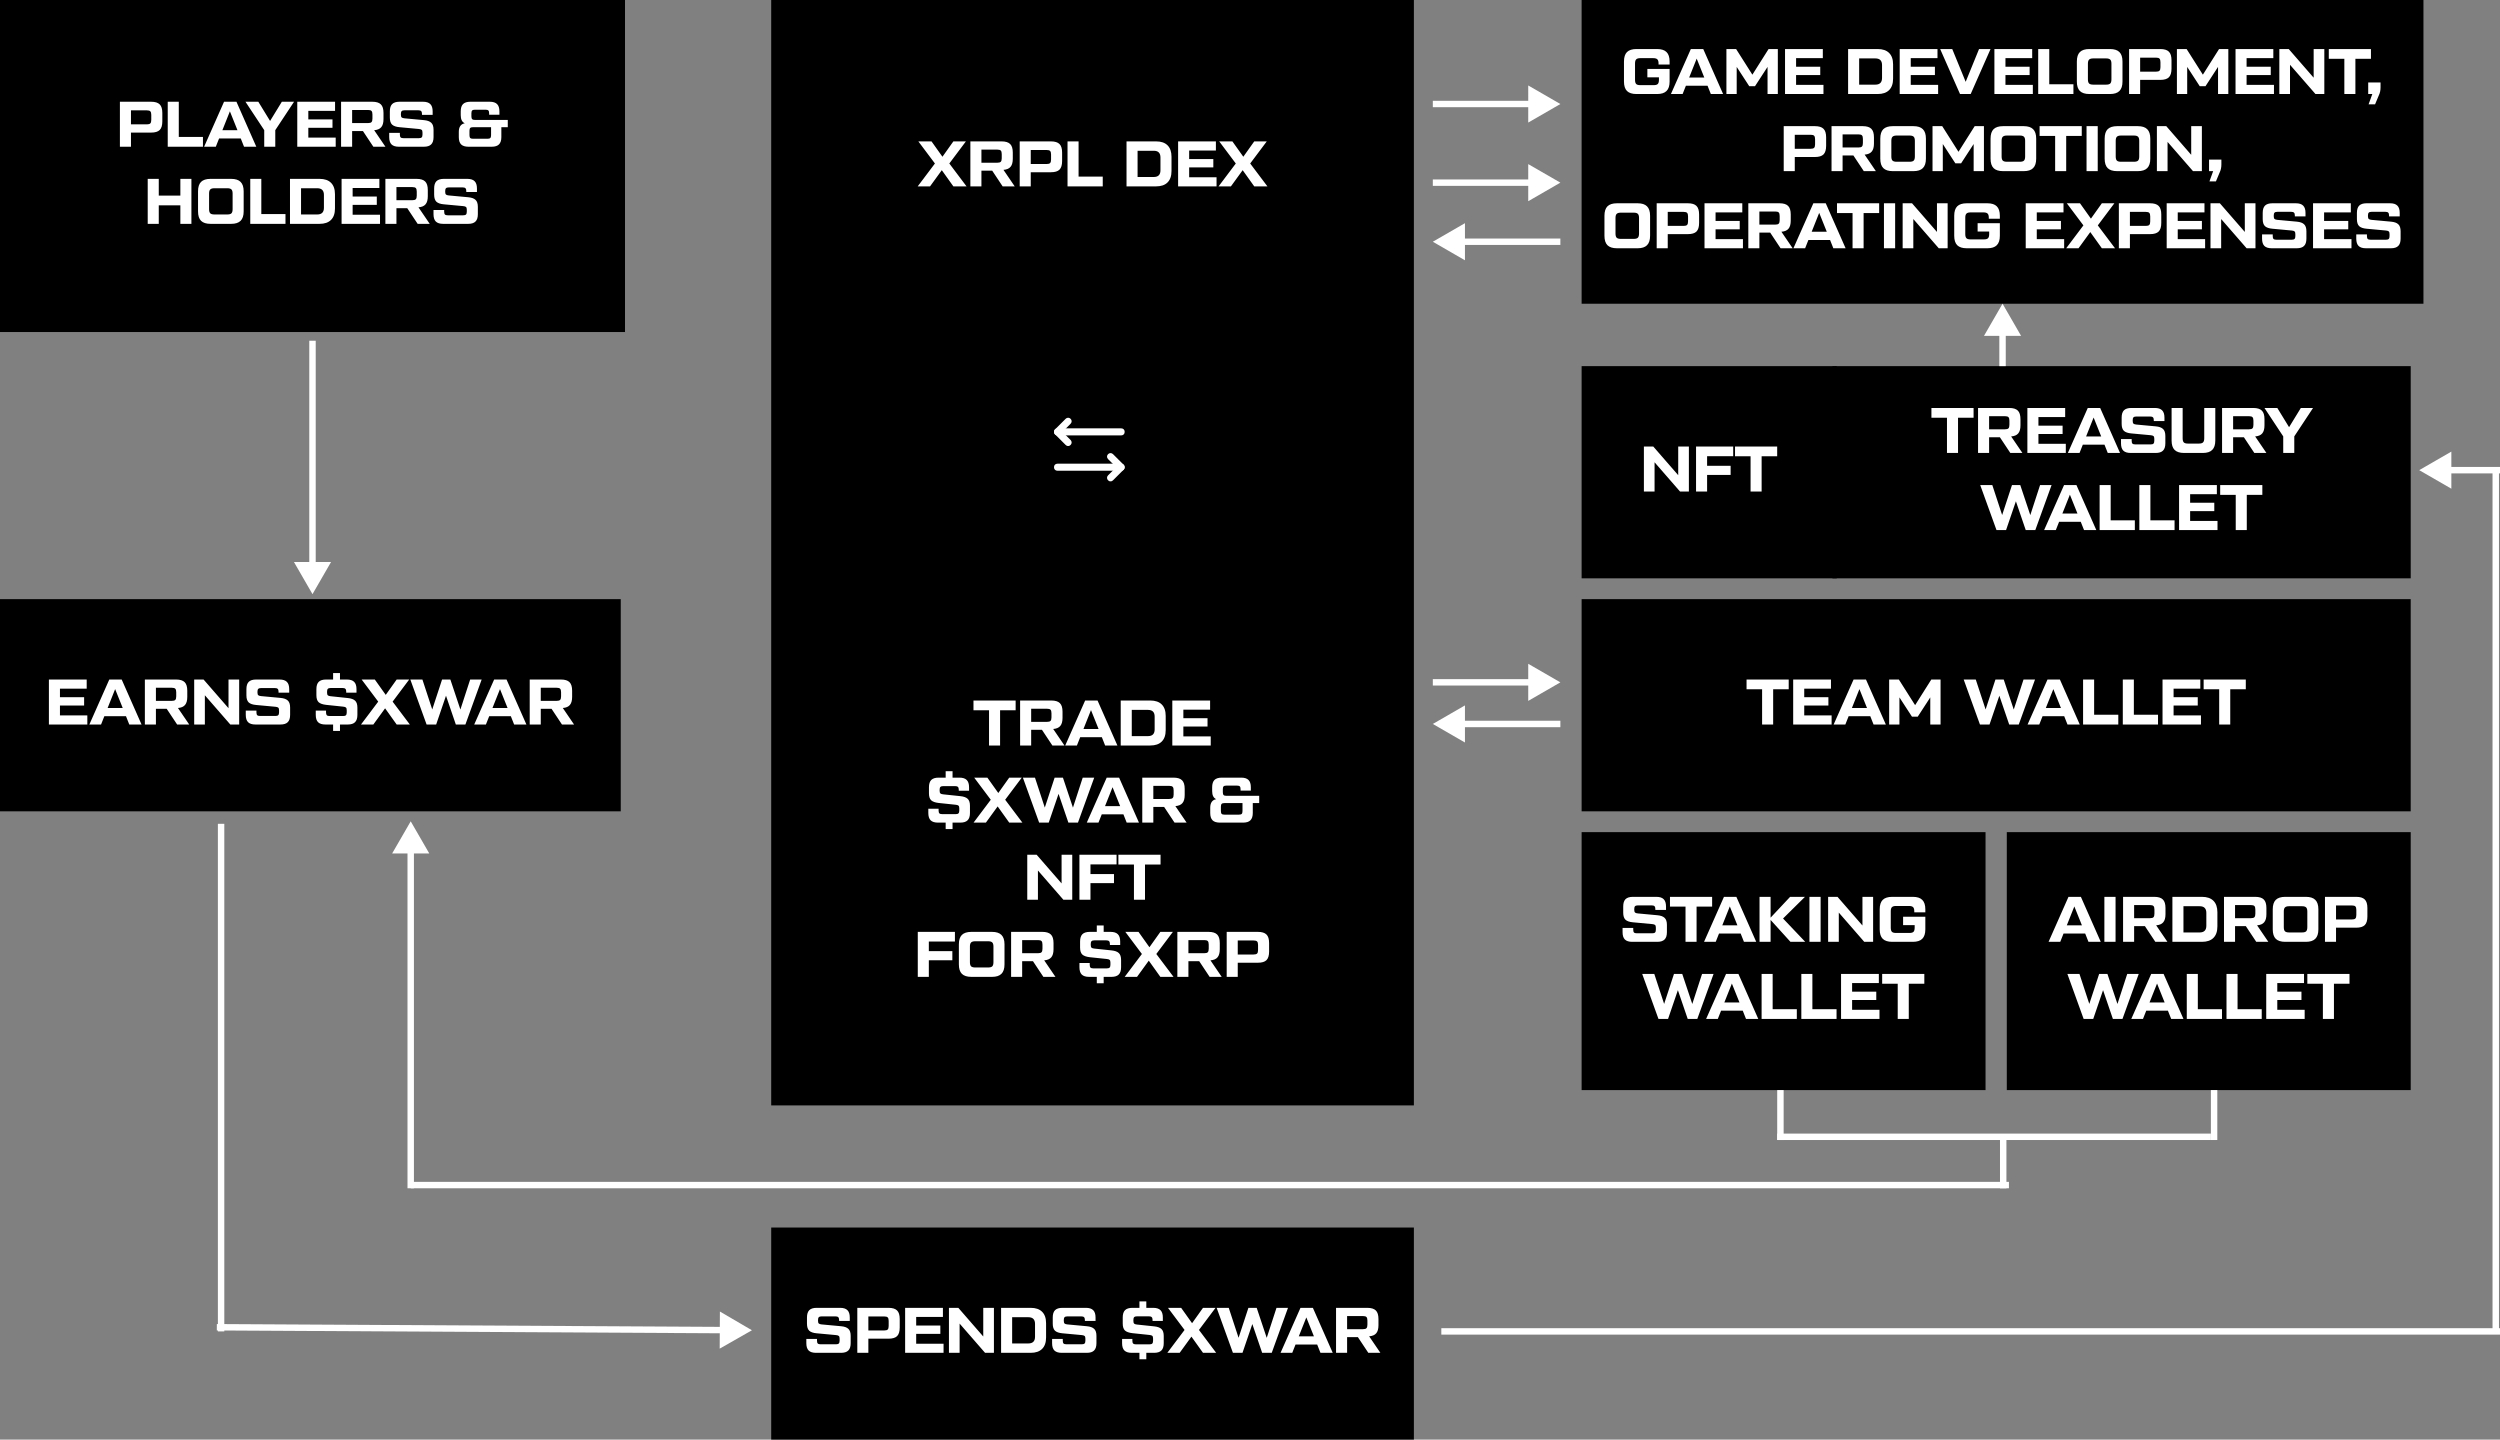 <svg width="389" height="224" viewBox="0 0 389 224" fill="none" xmlns="http://www.w3.org/2000/svg">
<rect x="0" y="0" width="389" height="224" fill="#808080" stroke="none"/>
<rect x="0.5" y="93.725" width="95.588" height="32.017" fill="#777777" fill-opacity="0.1" style="fill:#777777;fill:color(display-p3 0.467 0.467 0.467);fill-opacity:0.1;"/>
<rect x="0.5" y="93.725" width="95.588" height="32.017" stroke="#E0AF7F" style="stroke:#E0AF7F;stroke:color(display-p3 0.878 0.688 0.498);stroke-opacity:1;"/>
<path d="M9.329 111.314H13.589V112.734H7.609V105.734H13.489V107.154H9.329V108.484H13.089V109.784H9.329V111.314ZM20.115 112.734L19.605 111.444H16.235L15.725 112.734H13.905L17.005 105.734H18.935L22.025 112.734H20.115ZM16.745 110.164H19.095L17.915 107.224L16.745 110.164ZM29.441 112.734H27.561L25.941 110.294H24.261V112.734H22.541V105.734H27.401C28.014 105.734 28.457 105.871 28.731 106.144C29.004 106.411 29.141 106.854 29.141 107.474V108.434C29.141 109.001 29.024 109.421 28.791 109.694C28.564 109.967 28.197 110.124 27.691 110.164L29.441 112.734ZM24.261 107.014V109.054H26.731C26.997 109.054 27.177 109.004 27.271 108.904C27.371 108.804 27.421 108.621 27.421 108.354V107.714C27.421 107.447 27.371 107.264 27.271 107.164C27.177 107.064 26.997 107.014 26.731 107.014H24.261ZM35.556 105.734H37.216V112.734H35.836L31.876 108.184V112.734H30.216V105.734H31.676L35.556 110.194V105.734ZM38.242 111.234V110.574H39.902V110.844C39.902 111.051 39.942 111.197 40.022 111.284C40.108 111.364 40.255 111.404 40.462 111.404H42.862C43.068 111.404 43.212 111.364 43.292 111.284C43.378 111.197 43.422 111.051 43.422 110.844V110.534C43.422 110.327 43.382 110.187 43.302 110.114C43.222 110.041 43.075 109.994 42.862 109.974L39.842 109.694C39.315 109.647 38.932 109.514 38.692 109.294C38.458 109.067 38.342 108.701 38.342 108.194V107.234C38.342 106.714 38.462 106.334 38.702 106.094C38.948 105.854 39.328 105.734 39.842 105.734H43.502C44.015 105.734 44.392 105.854 44.632 106.094C44.878 106.334 45.002 106.714 45.002 107.234V107.774H43.342V107.624C43.342 107.417 43.298 107.274 43.212 107.194C43.132 107.107 42.988 107.064 42.782 107.064H40.622C40.415 107.064 40.268 107.107 40.182 107.194C40.102 107.274 40.062 107.417 40.062 107.624V107.754C40.062 107.961 40.102 108.101 40.182 108.174C40.262 108.247 40.408 108.294 40.622 108.314L43.642 108.594C44.168 108.641 44.548 108.777 44.782 109.004C45.022 109.224 45.142 109.587 45.142 110.094V111.234C45.142 111.754 45.018 112.134 44.772 112.374C44.532 112.614 44.155 112.734 43.642 112.734H39.742C39.228 112.734 38.848 112.614 38.602 112.374C38.362 112.134 38.242 111.754 38.242 111.234ZM54.111 108.614C54.638 108.667 55.018 108.804 55.252 109.024C55.492 109.244 55.611 109.607 55.611 110.114V111.234C55.611 111.754 55.488 112.134 55.242 112.374C55.002 112.614 54.625 112.734 54.111 112.734H52.901V113.734H51.831V112.734H50.632C50.118 112.734 49.738 112.614 49.492 112.374C49.252 112.134 49.132 111.754 49.132 111.234V110.574H50.731V110.854C50.731 111.061 50.772 111.207 50.852 111.294C50.938 111.374 51.085 111.414 51.291 111.414H53.392C53.598 111.414 53.742 111.374 53.822 111.294C53.908 111.207 53.952 111.061 53.952 110.854V110.514C53.952 110.307 53.911 110.167 53.831 110.094C53.752 110.021 53.605 109.974 53.392 109.954L50.731 109.674C50.205 109.614 49.822 109.477 49.581 109.264C49.348 109.044 49.231 108.681 49.231 108.174V107.234C49.231 106.714 49.352 106.334 49.592 106.094C49.838 105.854 50.218 105.734 50.731 105.734H51.831V104.734H52.901V105.734H53.971C54.485 105.734 54.861 105.854 55.102 106.094C55.348 106.334 55.471 106.714 55.471 107.234V107.774H53.871V107.614C53.871 107.407 53.828 107.264 53.742 107.184C53.661 107.097 53.518 107.054 53.312 107.054H51.452C51.245 107.054 51.098 107.097 51.011 107.184C50.931 107.264 50.892 107.407 50.892 107.614V107.774C50.892 107.981 50.931 108.121 51.011 108.194C51.092 108.267 51.238 108.314 51.452 108.334L54.111 108.614ZM56.171 112.734L58.851 109.174L56.271 105.734H58.321L60.021 108.124L61.721 105.734H63.671L61.091 109.174L63.771 112.734H61.721L59.921 110.214L58.091 112.734H56.171ZM73.157 105.734H74.947L72.417 112.734H70.927L69.397 108.254L67.867 112.734H66.377L63.847 105.734H65.727L67.257 110.394L68.787 105.734H70.077L71.637 110.404L73.157 105.734ZM79.998 112.734L79.488 111.444H76.118L75.608 112.734H73.788L76.888 105.734H78.818L81.908 112.734H79.998ZM76.628 110.164H78.978L77.798 107.224L76.628 110.164ZM89.323 112.734H87.443L85.823 110.294H84.143V112.734H82.423V105.734H87.283C87.897 105.734 88.34 105.871 88.613 106.144C88.887 106.411 89.023 106.854 89.023 107.474V108.434C89.023 109.001 88.907 109.421 88.673 109.694C88.447 109.967 88.08 110.124 87.573 110.164L89.323 112.734ZM84.143 107.014V109.054H86.613C86.88 109.054 87.06 109.004 87.153 108.904C87.253 108.804 87.303 108.621 87.303 108.354V107.714C87.303 107.447 87.253 107.264 87.153 107.164C87.06 107.064 86.88 107.014 86.613 107.014H84.143Z" fill="white" style="fill:white;fill-opacity:1;"/>
<rect x="120.5" y="191.5" width="99" height="32" fill="#777777" fill-opacity="0.1" style="fill:#777777;fill:color(display-p3 0.467 0.467 0.467);fill-opacity:0.1;"/>
<rect x="120.5" y="191.5" width="99" height="32" stroke="#E0AF7F" style="stroke:#E0AF7F;stroke:color(display-p3 0.878 0.688 0.498);stroke-opacity:1;"/>
<path d="M125.465 209V208.34H127.125V208.61C127.125 208.817 127.165 208.963 127.245 209.05C127.332 209.13 127.478 209.17 127.685 209.17H130.085C130.292 209.17 130.435 209.13 130.515 209.05C130.602 208.963 130.645 208.817 130.645 208.61V208.3C130.645 208.093 130.605 207.953 130.525 207.88C130.445 207.807 130.298 207.76 130.085 207.74L127.065 207.46C126.538 207.413 126.155 207.28 125.915 207.06C125.682 206.833 125.565 206.467 125.565 205.96V205C125.565 204.48 125.685 204.1 125.925 203.86C126.172 203.62 126.552 203.5 127.065 203.5H130.725C131.238 203.5 131.615 203.62 131.855 203.86C132.102 204.1 132.225 204.48 132.225 205V205.54H130.565V205.39C130.565 205.183 130.522 205.04 130.435 204.96C130.355 204.873 130.212 204.83 130.005 204.83H127.845C127.638 204.83 127.492 204.873 127.405 204.96C127.325 205.04 127.285 205.183 127.285 205.39V205.52C127.285 205.727 127.325 205.867 127.405 205.94C127.485 206.013 127.632 206.06 127.845 206.08L130.865 206.36C131.392 206.407 131.772 206.543 132.005 206.77C132.245 206.99 132.365 207.353 132.365 207.86V209C132.365 209.52 132.242 209.9 131.995 210.14C131.755 210.38 131.378 210.5 130.865 210.5H126.965C126.452 210.5 126.072 210.38 125.825 210.14C125.585 209.9 125.465 209.52 125.465 209ZM133.397 210.5V203.5H138.257C138.87 203.5 139.314 203.637 139.587 203.91C139.86 204.177 139.997 204.62 139.997 205.24V206.56C139.997 207.18 139.86 207.627 139.587 207.9C139.314 208.167 138.87 208.3 138.257 208.3H135.117V210.5H133.397ZM135.117 207.02H137.587C137.854 207.02 138.034 206.97 138.127 206.87C138.227 206.77 138.277 206.587 138.277 206.32V205.54C138.277 205.273 138.227 205.09 138.127 204.99C138.034 204.89 137.854 204.84 137.587 204.84H135.117V207.02ZM142.558 209.08H146.818V210.5H140.838V203.5H146.718V204.92H142.558V206.25H146.318V207.55H142.558V209.08ZM152.995 203.5H154.655V210.5H153.275L149.315 205.95V210.5H147.655V203.5H149.115L152.995 207.96V203.5ZM155.77 210.5V203.5H160.37C161.15 203.5 161.743 203.703 162.15 204.11C162.563 204.517 162.77 205.113 162.77 205.9V208.1C162.77 208.887 162.563 209.483 162.15 209.89C161.743 210.297 161.15 210.5 160.37 210.5H155.77ZM157.49 209.04H160.01C160.703 209.04 161.05 208.693 161.05 208V206C161.05 205.307 160.703 204.96 160.01 204.96H157.49V209.04ZM163.707 209V208.34H165.367V208.61C165.367 208.817 165.407 208.963 165.487 209.05C165.574 209.13 165.721 209.17 165.927 209.17H168.327C168.534 209.17 168.677 209.13 168.757 209.05C168.844 208.963 168.887 208.817 168.887 208.61V208.3C168.887 208.093 168.847 207.953 168.767 207.88C168.687 207.807 168.541 207.76 168.327 207.74L165.307 207.46C164.781 207.413 164.397 207.28 164.157 207.06C163.924 206.833 163.807 206.467 163.807 205.96V205C163.807 204.48 163.927 204.1 164.167 203.86C164.414 203.62 164.794 203.5 165.307 203.5H168.967C169.481 203.5 169.857 203.62 170.097 203.86C170.344 204.1 170.467 204.48 170.467 205V205.54H168.807V205.39C168.807 205.183 168.764 205.04 168.677 204.96C168.597 204.873 168.454 204.83 168.247 204.83H166.087C165.881 204.83 165.734 204.873 165.647 204.96C165.567 205.04 165.527 205.183 165.527 205.39V205.52C165.527 205.727 165.567 205.867 165.647 205.94C165.727 206.013 165.874 206.06 166.087 206.08L169.107 206.36C169.634 206.407 170.014 206.543 170.247 206.77C170.487 206.99 170.607 207.353 170.607 207.86V209C170.607 209.52 170.484 209.9 170.237 210.14C169.997 210.38 169.621 210.5 169.107 210.5H165.207C164.694 210.5 164.314 210.38 164.067 210.14C163.827 209.9 163.707 209.52 163.707 209ZM179.577 206.38C180.104 206.433 180.484 206.57 180.717 206.79C180.957 207.01 181.077 207.373 181.077 207.88V209C181.077 209.52 180.954 209.9 180.707 210.14C180.467 210.38 180.09 210.5 179.577 210.5H178.367V211.5H177.297V210.5H176.097C175.584 210.5 175.204 210.38 174.957 210.14C174.717 209.9 174.597 209.52 174.597 209V208.34H176.197V208.62C176.197 208.827 176.237 208.973 176.317 209.06C176.404 209.14 176.55 209.18 176.757 209.18H178.857C179.064 209.18 179.207 209.14 179.287 209.06C179.374 208.973 179.417 208.827 179.417 208.62V208.28C179.417 208.073 179.377 207.933 179.297 207.86C179.217 207.787 179.07 207.74 178.857 207.72L176.197 207.44C175.67 207.38 175.287 207.243 175.047 207.03C174.814 206.81 174.697 206.447 174.697 205.94V205C174.697 204.48 174.817 204.1 175.057 203.86C175.304 203.62 175.684 203.5 176.197 203.5H177.297V202.5H178.367V203.5H179.437C179.95 203.5 180.327 203.62 180.567 203.86C180.814 204.1 180.937 204.48 180.937 205V205.54H179.337V205.38C179.337 205.173 179.294 205.03 179.207 204.95C179.127 204.863 178.984 204.82 178.777 204.82H176.917C176.71 204.82 176.564 204.863 176.477 204.95C176.397 205.03 176.357 205.173 176.357 205.38V205.54C176.357 205.747 176.397 205.887 176.477 205.96C176.557 206.033 176.704 206.08 176.917 206.1L179.577 206.38ZM181.637 210.5L184.317 206.94L181.737 203.5H183.787L185.487 205.89L187.187 203.5H189.137L186.557 206.94L189.237 210.5H187.187L185.387 207.98L183.557 210.5H181.637ZM198.622 203.5H200.412L197.882 210.5H196.392L194.862 206.02L193.332 210.5H191.842L189.312 203.5H191.192L192.722 208.16L194.252 203.5H195.542L197.102 208.17L198.622 203.5ZM205.464 210.5L204.954 209.21H201.584L201.074 210.5H199.254L202.354 203.5H204.284L207.374 210.5H205.464ZM202.094 207.93H204.444L203.264 204.99L202.094 207.93ZM214.789 210.5H212.909L211.289 208.06H209.609V210.5H207.889V203.5H212.749C213.362 203.5 213.806 203.637 214.079 203.91C214.352 204.177 214.489 204.62 214.489 205.24V206.2C214.489 206.767 214.372 207.187 214.139 207.46C213.912 207.733 213.546 207.89 213.039 207.93L214.789 210.5ZM209.609 204.78V206.82H212.079C212.346 206.82 212.526 206.77 212.619 206.67C212.719 206.57 212.769 206.387 212.769 206.12V205.48C212.769 205.213 212.719 205.03 212.619 204.93C212.526 204.83 212.346 204.78 212.079 204.78H209.609Z" fill="white" style="fill:white;fill-opacity:1;"/>
<rect x="246.6" y="93.725" width="128.005" height="32.017" fill="#777777" fill-opacity="0.1" style="fill:#777777;fill:color(display-p3 0.467 0.467 0.467);fill-opacity:0.1;"/>
<rect x="246.6" y="93.725" width="128.005" height="32.017" stroke="#E0AF7F" style="stroke:#E0AF7F;stroke:color(display-p3 0.878 0.688 0.498);stroke-opacity:1;"/>
<path d="M278.323 105.734V107.254H275.903V112.734H274.183V107.254H271.763V105.734H278.323ZM280.739 111.314H284.999V112.734H279.019V105.734H284.899V107.154H280.739V108.484H284.499V109.784H280.739V111.314ZM291.526 112.734L291.016 111.444H287.646L287.136 112.734H285.316L288.416 105.734H290.346L293.436 112.734H291.526ZM288.156 110.164H290.506L289.326 107.224L288.156 110.164ZM300.511 105.734H301.951V112.734H300.351V108.514L298.401 111.514H297.501L295.551 108.514V112.734H293.951V105.734H295.461L297.991 109.724L300.511 105.734ZM314.86 105.734H316.65L314.12 112.734H312.63L311.1 108.254L309.57 112.734H308.08L305.55 105.734H307.43L308.96 110.394L310.49 105.734H311.78L313.34 110.404L314.86 105.734ZM321.701 112.734L321.191 111.444H317.821L317.311 112.734H315.491L318.591 105.734H320.521L323.611 112.734H321.701ZM318.331 110.164H320.681L319.501 107.224L318.331 110.164ZM325.847 111.214H329.607V112.734H324.127V105.734H325.847V111.214ZM332.028 111.214H335.788V112.734H330.308V105.734H332.028V111.214ZM338.21 111.314H342.47V112.734H336.49V105.734H342.37V107.154H338.21V108.484H341.97V109.784H338.21V111.314ZM349.446 105.734V107.254H347.026V112.734H345.306V107.254H342.886V105.734H349.446Z" fill="white" style="fill:white;fill-opacity:1;"/>
<rect x="246.6" y="129.98" width="61.849" height="39.139" fill="#777777" fill-opacity="0.1" style="fill:#777777;fill:color(display-p3 0.467 0.467 0.467);fill-opacity:0.1;"/>
<rect x="246.6" y="129.98" width="61.849" height="39.139" stroke="#E0AF7F" style="stroke:#E0AF7F;stroke:color(display-p3 0.878 0.688 0.498);stroke-opacity:1;"/>
<path d="M252.472 145.049V144.389H254.132V144.659C254.132 144.866 254.172 145.013 254.252 145.099C254.339 145.179 254.486 145.219 254.692 145.219H257.092C257.299 145.219 257.442 145.179 257.522 145.099C257.609 145.013 257.652 144.866 257.652 144.659V144.349C257.652 144.143 257.612 144.003 257.532 143.929C257.452 143.856 257.306 143.809 257.092 143.789L254.072 143.509C253.546 143.463 253.162 143.329 252.922 143.109C252.689 142.883 252.572 142.516 252.572 142.009V141.049C252.572 140.529 252.692 140.149 252.932 139.909C253.179 139.669 253.559 139.549 254.072 139.549H257.732C258.246 139.549 258.622 139.669 258.862 139.909C259.109 140.149 259.232 140.529 259.232 141.049V141.589H257.572V141.439C257.572 141.233 257.529 141.089 257.442 141.009C257.362 140.923 257.219 140.879 257.012 140.879H254.852C254.646 140.879 254.499 140.923 254.412 141.009C254.332 141.089 254.292 141.233 254.292 141.439V141.569C254.292 141.776 254.332 141.916 254.412 141.989C254.492 142.063 254.639 142.109 254.852 142.129L257.872 142.409C258.399 142.456 258.779 142.593 259.012 142.819C259.252 143.039 259.372 143.403 259.372 143.909V145.049C259.372 145.569 259.249 145.949 259.002 146.189C258.762 146.429 258.386 146.549 257.872 146.549H253.972C253.459 146.549 253.079 146.429 252.832 146.189C252.592 145.949 252.472 145.569 252.472 145.049ZM266.407 139.549V141.069H263.987V146.549H262.267V141.069H259.847V139.549H266.407ZM271.358 146.549L270.848 145.259H267.478L266.968 146.549H265.148L268.248 139.549H270.178L273.268 146.549H271.358ZM267.988 143.979H270.338L269.158 141.039L267.988 143.979ZM280.893 146.549H278.593L275.503 143.139V146.549H273.783V139.549H275.503V142.789L278.543 139.549H280.853L277.443 142.919L280.893 146.549ZM281.548 139.549H283.288V146.549H281.548V139.549ZM289.797 139.549H291.457V146.549H290.077L286.117 141.999V146.549H284.457V139.549H285.917L289.797 144.009V139.549ZM292.482 144.609V141.489C292.482 140.823 292.639 140.333 292.952 140.019C293.272 139.706 293.762 139.549 294.422 139.549H297.642C298.302 139.549 298.789 139.706 299.102 140.019C299.422 140.333 299.582 140.823 299.582 141.489V141.959H297.862V141.789C297.862 141.489 297.802 141.279 297.682 141.159C297.562 141.033 297.349 140.969 297.042 140.969H295.022C294.715 140.969 294.502 141.033 294.382 141.159C294.262 141.279 294.202 141.489 294.202 141.789V144.349C294.202 144.649 294.262 144.863 294.382 144.989C294.502 145.109 294.715 145.169 295.022 145.169H297.102C297.409 145.169 297.622 145.109 297.742 144.989C297.862 144.863 297.922 144.649 297.922 144.349V143.949H296.122V142.649H299.582V144.609C299.582 145.276 299.422 145.766 299.102 146.079C298.789 146.393 298.302 146.549 297.642 146.549H294.422C293.762 146.549 293.272 146.393 292.952 146.079C292.639 145.766 292.482 145.276 292.482 144.609ZM264.839 151.549H266.629L264.099 158.549H262.609L261.079 154.069L259.549 158.549H258.059L255.529 151.549H257.409L258.939 156.209L260.469 151.549H261.759L263.319 156.219L264.839 151.549ZM271.68 158.549L271.17 157.259H267.8L267.29 158.549H265.47L268.57 151.549H270.5L273.59 158.549H271.68ZM268.31 155.979H270.66L269.48 153.039L268.31 155.979ZM275.825 157.029H279.585V158.549H274.105V151.549H275.825V157.029ZM282.007 157.029H285.767V158.549H280.287V151.549H282.007V157.029ZM288.188 157.129H292.448V158.549H286.468V151.549H292.348V152.969H288.188V154.299H291.948V155.599H288.188V157.129ZM299.425 151.549V153.069H297.005V158.549H295.285V153.069H292.865V151.549H299.425Z" fill="white" style="fill:white;fill-opacity:1;"/>
<rect x="312.758" y="129.98" width="61.849" height="39.139" fill="#777777" fill-opacity="0.1" style="fill:#777777;fill:color(display-p3 0.467 0.467 0.467);fill-opacity:0.1;"/>
<rect x="312.758" y="129.98" width="61.849" height="39.139" stroke="#E0AF7F" style="stroke:#E0AF7F;stroke:color(display-p3 0.878 0.688 0.498);stroke-opacity:1;"/>
<path d="M324.966 146.549L324.456 145.259H321.086L320.576 146.549H318.756L321.856 139.549H323.786L326.876 146.549H324.966ZM321.596 143.979H323.946L322.766 141.039L321.596 143.979ZM327.441 139.549H329.181V146.549H327.441V139.549ZM337.25 146.549H335.37L333.75 144.109H332.07V146.549H330.35V139.549H335.21C335.824 139.549 336.267 139.686 336.54 139.959C336.814 140.226 336.95 140.669 336.95 141.289V142.249C336.95 142.816 336.834 143.236 336.6 143.509C336.374 143.783 336.007 143.939 335.5 143.979L337.25 146.549ZM332.07 140.829V142.869H334.54C334.807 142.869 334.987 142.819 335.08 142.719C335.18 142.619 335.23 142.436 335.23 142.169V141.529C335.23 141.263 335.18 141.079 335.08 140.979C334.987 140.879 334.807 140.829 334.54 140.829H332.07ZM338.026 146.549V139.549H342.626C343.406 139.549 343.999 139.753 344.406 140.159C344.819 140.566 345.026 141.163 345.026 141.949V144.149C345.026 144.936 344.819 145.533 344.406 145.939C343.999 146.346 343.406 146.549 342.626 146.549H338.026ZM339.746 145.089H342.266C342.959 145.089 343.306 144.743 343.306 144.049V142.049C343.306 141.356 342.959 141.009 342.266 141.009H339.746V145.089ZM352.953 146.549H351.073L349.453 144.109H347.773V146.549H346.053V139.549H350.913C351.527 139.549 351.97 139.686 352.243 139.959C352.517 140.226 352.653 140.669 352.653 141.289V142.249C352.653 142.816 352.537 143.236 352.303 143.509C352.077 143.783 351.71 143.939 351.203 143.979L352.953 146.549ZM347.773 140.829V142.869H350.243C350.51 142.869 350.69 142.819 350.783 142.719C350.883 142.619 350.933 142.436 350.933 142.169V141.529C350.933 141.263 350.883 141.079 350.783 140.979C350.69 140.879 350.51 140.829 350.243 140.829H347.773ZM355.579 146.549C354.919 146.549 354.429 146.393 354.109 146.079C353.796 145.766 353.639 145.276 353.639 144.609V141.489C353.639 140.823 353.796 140.333 354.109 140.019C354.429 139.706 354.919 139.549 355.579 139.549H358.799C359.459 139.549 359.946 139.706 360.259 140.019C360.579 140.333 360.739 140.823 360.739 141.489V144.609C360.739 145.276 360.579 145.766 360.259 146.079C359.946 146.393 359.459 146.549 358.799 146.549H355.579ZM356.179 145.089H358.199C358.506 145.089 358.719 145.029 358.839 144.909C358.959 144.783 359.019 144.569 359.019 144.269V141.829C359.019 141.529 358.959 141.319 358.839 141.199C358.719 141.073 358.506 141.009 358.199 141.009H356.179C355.879 141.009 355.666 141.073 355.539 141.199C355.419 141.319 355.359 141.529 355.359 141.829V144.269C355.359 144.569 355.419 144.783 355.539 144.909C355.666 145.029 355.879 145.089 356.179 145.089ZM361.766 146.549V139.549H366.626C367.24 139.549 367.683 139.686 367.956 139.959C368.23 140.226 368.366 140.669 368.366 141.289V142.609C368.366 143.229 368.23 143.676 367.956 143.949C367.683 144.216 367.24 144.349 366.626 144.349H363.486V146.549H361.766ZM363.486 143.069H365.956C366.223 143.069 366.403 143.019 366.496 142.919C366.596 142.819 366.646 142.636 366.646 142.369V141.589C366.646 141.323 366.596 141.139 366.496 141.039C366.403 140.939 366.223 140.889 365.956 140.889H363.486V143.069ZM330.996 151.549H332.786L330.256 158.549H328.766L327.236 154.069L325.706 158.549H324.216L321.686 151.549H323.566L325.096 156.209L326.626 151.549H327.916L329.476 156.219L330.996 151.549ZM337.837 158.549L337.327 157.259H333.957L333.447 158.549H331.627L334.727 151.549H336.657L339.747 158.549H337.837ZM334.467 155.979H336.817L335.637 153.039L334.467 155.979ZM341.982 157.029H345.742V158.549H340.262V151.549H341.982V157.029ZM348.164 157.029H351.924V158.549H346.444V151.549H348.164V157.029ZM354.346 157.129H358.606V158.549H352.626V151.549H358.506V152.969H354.346V154.299H358.106V155.599H354.346V157.129ZM365.582 151.549V153.069H363.162V158.549H361.442V153.069H359.022V151.549H365.582Z" fill="white" style="fill:white;fill-opacity:1;"/>
<rect x="246.6" y="57.471" width="38.694" height="32.017" fill="#777777" fill-opacity="0.1" style="fill:#777777;fill:color(display-p3 0.467 0.467 0.467);fill-opacity:0.1;"/>
<rect x="246.6" y="57.471" width="38.694" height="32.017" stroke="#E0AF7F" style="stroke:#E0AF7F;stroke:color(display-p3 0.878 0.688 0.498);stroke-opacity:1;"/>
<path d="M261.13 69.48H262.79V76.48H261.41L257.45 71.93V76.48H255.79V69.48H257.25L261.13 73.94V69.48ZM269.685 70.98H265.625V72.48H269.285V73.9H265.625V76.48H263.905V69.48H269.685V70.98ZM276.529 69.48V71H274.109V76.48H272.389V71H269.969V69.48H276.529Z" fill="white" style="fill:white;fill-opacity:1;"/>
<rect x="285.634" y="57.471" width="88.973" height="32.017" fill="#777777" fill-opacity="0.1" style="fill:#777777;fill:color(display-p3 0.467 0.467 0.467);fill-opacity:0.1;"/>
<rect x="285.634" y="57.471" width="88.973" height="32.017" stroke="#E0AF7F" style="stroke:#E0AF7F;stroke:color(display-p3 0.878 0.688 0.498);stroke-opacity:1;"/>
<path d="M307.089 63.48V65H304.669V70.48H302.949V65H300.529V63.48H307.089ZM314.685 70.48H312.805L311.185 68.04H309.505V70.48H307.785V63.48H312.645C313.258 63.48 313.701 63.617 313.975 63.89C314.248 64.157 314.385 64.6 314.385 65.22V66.18C314.385 66.747 314.268 67.167 314.035 67.44C313.808 67.713 313.441 67.87 312.935 67.91L314.685 70.48ZM309.505 64.76V66.8H311.975C312.241 66.8 312.421 66.75 312.515 66.65C312.615 66.55 312.665 66.367 312.665 66.1V65.46C312.665 65.193 312.615 65.01 312.515 64.91C312.421 64.81 312.241 64.76 311.975 64.76H309.505ZM317.18 69.06H321.44V70.48H315.46V63.48H321.34V64.9H317.18V66.23H320.94V67.53H317.18V69.06ZM327.967 70.48L327.457 69.19H324.087L323.577 70.48H321.757L324.857 63.48H326.787L329.877 70.48H327.967ZM324.597 67.91H326.947L325.767 64.97L324.597 67.91ZM330.029 68.98V68.32H331.689V68.59C331.689 68.797 331.729 68.943 331.809 69.03C331.895 69.11 332.042 69.15 332.249 69.15H334.649C334.855 69.15 334.999 69.11 335.079 69.03C335.165 68.943 335.209 68.797 335.209 68.59V68.28C335.209 68.073 335.169 67.933 335.089 67.86C335.009 67.787 334.862 67.74 334.649 67.72L331.629 67.44C331.102 67.393 330.719 67.26 330.479 67.04C330.245 66.813 330.129 66.447 330.129 65.94V64.98C330.129 64.46 330.249 64.08 330.489 63.84C330.735 63.6 331.115 63.48 331.629 63.48H335.289C335.802 63.48 336.179 63.6 336.419 63.84C336.665 64.08 336.789 64.46 336.789 64.98V65.52H335.129V65.37C335.129 65.163 335.085 65.02 334.999 64.94C334.919 64.853 334.775 64.81 334.569 64.81H332.409C332.202 64.81 332.055 64.853 331.969 64.94C331.889 65.02 331.849 65.163 331.849 65.37V65.5C331.849 65.707 331.889 65.847 331.969 65.92C332.049 65.993 332.195 66.04 332.409 66.06L335.429 66.34C335.955 66.387 336.335 66.523 336.569 66.75C336.809 66.97 336.929 67.333 336.929 67.84V68.98C336.929 69.5 336.805 69.88 336.559 70.12C336.319 70.36 335.942 70.48 335.429 70.48H331.529C331.015 70.48 330.635 70.36 330.389 70.12C330.149 69.88 330.029 69.5 330.029 68.98ZM339.84 70.48C339.18 70.48 338.69 70.323 338.37 70.01C338.057 69.697 337.9 69.207 337.9 68.54V63.48H339.62V68.2C339.62 68.5 339.68 68.713 339.8 68.84C339.92 68.96 340.134 69.02 340.44 69.02H342.16C342.46 69.02 342.67 68.96 342.79 68.84C342.917 68.713 342.98 68.5 342.98 68.2V63.48H344.7V68.54C344.7 69.207 344.54 69.697 344.22 70.01C343.907 70.323 343.42 70.48 342.76 70.48H339.84ZM352.653 70.48H350.773L349.153 68.04H347.473V70.48H345.753V63.48H350.613C351.227 63.48 351.67 63.617 351.943 63.89C352.217 64.157 352.353 64.6 352.353 65.22V66.18C352.353 66.747 352.237 67.167 352.003 67.44C351.777 67.713 351.41 67.87 350.903 67.91L352.653 70.48ZM347.473 64.76V66.8H349.943C350.21 66.8 350.39 66.75 350.483 66.65C350.583 66.55 350.633 66.367 350.633 66.1V65.46C350.633 65.193 350.583 65.01 350.483 64.91C350.39 64.81 350.21 64.76 349.943 64.76H347.473ZM359.91 63.48L356.99 67.9V70.48H355.27V67.9L352.35 63.48H354.35L356.18 66.47L358.01 63.48H359.91ZM317.434 75.48H319.224L316.694 82.48H315.204L313.674 78L312.144 82.48H310.654L308.124 75.48H310.004L311.534 80.14L313.064 75.48H314.354L315.914 80.15L317.434 75.48ZM324.275 82.48L323.765 81.19H320.395L319.885 82.48H318.065L321.165 75.48H323.095L326.185 82.48H324.275ZM320.905 79.91H323.255L322.075 76.97L320.905 79.91ZM328.421 80.96H332.181V82.48H326.701V75.48H328.421V80.96ZM334.602 80.96H338.362V82.48H332.882V75.48H334.602V80.96ZM340.784 81.06H345.044V82.48H339.064V75.48H344.944V76.9H340.784V78.23H344.544V79.53H340.784V81.06ZM352.02 75.48V77H349.6V82.48H347.88V77H345.46V75.48H352.02Z" fill="white" style="fill:white;fill-opacity:1;"/>
<rect x="246.6" y="0.5" width="129.989" height="46.26" fill="#777777" fill-opacity="0.1" style="fill:#777777;fill:color(display-p3 0.467 0.467 0.467);fill-opacity:0.1;"/>
<rect x="246.6" y="0.5" width="129.989" height="46.26" stroke="#E0AF7F" style="stroke:#E0AF7F;stroke:color(display-p3 0.878 0.688 0.498);stroke-opacity:1;"/>
<path d="M252.69 12.69V9.57C252.69 8.903 252.847 8.413 253.16 8.1C253.48 7.787 253.97 7.63 254.63 7.63H257.85C258.51 7.63 258.997 7.787 259.31 8.1C259.63 8.413 259.79 8.903 259.79 9.57V10.04H258.07V9.87C258.07 9.57 258.01 9.36 257.89 9.24C257.77 9.113 257.557 9.05 257.25 9.05H255.23C254.923 9.05 254.71 9.113 254.59 9.24C254.47 9.36 254.41 9.57 254.41 9.87V12.43C254.41 12.73 254.47 12.943 254.59 13.07C254.71 13.19 254.923 13.25 255.23 13.25H257.31C257.617 13.25 257.83 13.19 257.95 13.07C258.07 12.943 258.13 12.73 258.13 12.43V12.03H256.33V10.73H259.79V12.69C259.79 13.357 259.63 13.847 259.31 14.16C258.997 14.473 258.51 14.63 257.85 14.63H254.63C253.97 14.63 253.48 14.473 253.16 14.16C252.847 13.847 252.69 13.357 252.69 12.69ZM266.205 14.63L265.695 13.34H262.325L261.815 14.63H259.995L263.095 7.63H265.025L268.115 14.63H266.205ZM262.835 12.06H265.185L264.005 9.12L262.835 12.06ZM275.19 7.63H276.63V14.63H275.03V10.41L273.08 13.41H272.18L270.23 10.41V14.63H268.63V7.63H270.14L272.67 11.62L275.19 7.63ZM279.471 13.21H283.731V14.63H277.751V7.63H283.631V9.05H279.471V10.38H283.231V11.68H279.471V13.21ZM287.565 14.63V7.63H292.165C292.945 7.63 293.539 7.833 293.945 8.24C294.359 8.647 294.565 9.243 294.565 10.03V12.23C294.565 13.017 294.359 13.613 293.945 14.02C293.539 14.427 292.945 14.63 292.165 14.63H287.565ZM289.285 13.17H291.805C292.499 13.17 292.845 12.823 292.845 12.13V10.13C292.845 9.437 292.499 9.09 291.805 9.09H289.285V13.17ZM297.313 13.21H301.573V14.63H295.593V7.63H301.473V9.05H297.313V10.38H301.073V11.68H297.313V13.21ZM307.939 7.63H309.729L306.639 14.63H304.979L301.889 7.63H303.769L305.859 12.73L307.939 7.63ZM312.049 13.21H316.309V14.63H310.329V7.63H316.209V9.05H312.049V10.38H315.809V11.68H312.049V13.21ZM318.865 13.11H322.625V14.63H317.145V7.63H318.865V13.11ZM325.099 14.63C324.439 14.63 323.949 14.473 323.629 14.16C323.316 13.847 323.159 13.357 323.159 12.69V9.57C323.159 8.903 323.316 8.413 323.629 8.1C323.949 7.787 324.439 7.63 325.099 7.63H328.319C328.979 7.63 329.466 7.787 329.779 8.1C330.099 8.413 330.259 8.903 330.259 9.57V12.69C330.259 13.357 330.099 13.847 329.779 14.16C329.466 14.473 328.979 14.63 328.319 14.63H325.099ZM325.699 13.17H327.719C328.026 13.17 328.239 13.11 328.359 12.99C328.479 12.863 328.539 12.65 328.539 12.35V9.91C328.539 9.61 328.479 9.4 328.359 9.28C328.239 9.153 328.026 9.09 327.719 9.09H325.699C325.399 9.09 325.186 9.153 325.059 9.28C324.939 9.4 324.879 9.61 324.879 9.91V12.35C324.879 12.65 324.939 12.863 325.059 12.99C325.186 13.11 325.399 13.17 325.699 13.17ZM331.286 14.63V7.63H336.146C336.759 7.63 337.203 7.767 337.476 8.04C337.749 8.307 337.886 8.75 337.886 9.37V10.69C337.886 11.31 337.749 11.757 337.476 12.03C337.203 12.296 336.759 12.43 336.146 12.43H333.006V14.63H331.286ZM333.006 11.15H335.476C335.743 11.15 335.923 11.1 336.016 11C336.116 10.9 336.166 10.716 336.166 10.45V9.67C336.166 9.403 336.116 9.22 336.016 9.12C335.923 9.02 335.743 8.97 335.476 8.97H333.006V11.15ZM345.287 7.63H346.727V14.63H345.127V10.41L343.177 13.41H342.277L340.327 10.41V14.63H338.727V7.63H340.237L342.767 11.62L345.287 7.63ZM349.569 13.21H353.829V14.63H347.849V7.63H353.729V9.05H349.569V10.38H353.329V11.68H349.569V13.21ZM360.005 7.63H361.665V14.63H360.285L356.325 10.08V14.63H354.665V7.63H356.125L360.005 12.09V7.63ZM368.92 7.63V9.15H366.5V14.63H364.78V9.15H362.36V7.63H368.92ZM368.553 16.23L369.133 14.63H368.493V12.83H370.413V13.61C370.413 14.063 370.323 14.473 370.143 14.84L369.563 16.23H368.553ZM277.546 26.63V19.63H282.406C283.019 19.63 283.462 19.767 283.736 20.04C284.009 20.306 284.146 20.75 284.146 21.37V22.69C284.146 23.31 284.009 23.756 283.736 24.03C283.462 24.297 283.019 24.43 282.406 24.43H279.266V26.63H277.546ZM279.266 23.15H281.736C282.002 23.15 282.182 23.1 282.276 23C282.376 22.9 282.426 22.716 282.426 22.45V21.67C282.426 21.403 282.376 21.22 282.276 21.12C282.182 21.02 282.002 20.97 281.736 20.97H279.266V23.15ZM291.887 26.63H290.007L288.387 24.19H286.707V26.63H284.987V19.63H289.847C290.461 19.63 290.904 19.767 291.177 20.04C291.451 20.306 291.587 20.75 291.587 21.37V22.33C291.587 22.896 291.471 23.317 291.237 23.59C291.011 23.863 290.644 24.02 290.137 24.06L291.887 26.63ZM286.707 20.91V22.95H289.177C289.444 22.95 289.624 22.9 289.717 22.8C289.817 22.7 289.867 22.517 289.867 22.25V21.61C289.867 21.343 289.817 21.16 289.717 21.06C289.624 20.96 289.444 20.91 289.177 20.91H286.707ZM294.513 26.63C293.853 26.63 293.363 26.473 293.043 26.16C292.73 25.846 292.573 25.357 292.573 24.69V21.57C292.573 20.903 292.73 20.413 293.043 20.1C293.363 19.787 293.853 19.63 294.513 19.63H297.733C298.393 19.63 298.88 19.787 299.193 20.1C299.513 20.413 299.673 20.903 299.673 21.57V24.69C299.673 25.357 299.513 25.846 299.193 26.16C298.88 26.473 298.393 26.63 297.733 26.63H294.513ZM295.113 25.17H297.133C297.44 25.17 297.653 25.11 297.773 24.99C297.893 24.863 297.953 24.65 297.953 24.35V21.91C297.953 21.61 297.893 21.4 297.773 21.28C297.653 21.153 297.44 21.09 297.133 21.09H295.113C294.813 21.09 294.6 21.153 294.473 21.28C294.353 21.4 294.293 21.61 294.293 21.91V24.35C294.293 24.65 294.353 24.863 294.473 24.99C294.6 25.11 294.813 25.17 295.113 25.17ZM307.26 19.63H308.7V26.63H307.1V22.41L305.15 25.41H304.25L302.3 22.41V26.63H300.7V19.63H302.21L304.74 23.62L307.26 19.63ZM311.671 26.63C311.011 26.63 310.521 26.473 310.201 26.16C309.888 25.846 309.731 25.357 309.731 24.69V21.57C309.731 20.903 309.888 20.413 310.201 20.1C310.521 19.787 311.011 19.63 311.671 19.63H314.891C315.551 19.63 316.038 19.787 316.351 20.1C316.671 20.413 316.831 20.903 316.831 21.57V24.69C316.831 25.357 316.671 25.846 316.351 26.16C316.038 26.473 315.551 26.63 314.891 26.63H311.671ZM312.271 25.17H314.291C314.598 25.17 314.811 25.11 314.931 24.99C315.051 24.863 315.111 24.65 315.111 24.35V21.91C315.111 21.61 315.051 21.4 314.931 21.28C314.811 21.153 314.598 21.09 314.291 21.09H312.271C311.971 21.09 311.758 21.153 311.631 21.28C311.511 21.4 311.451 21.61 311.451 21.91V24.35C311.451 24.65 311.511 24.863 311.631 24.99C311.758 25.11 311.971 25.17 312.271 25.17ZM323.92 19.63V21.15H321.5V26.63H319.78V21.15H317.36V19.63H323.92ZM324.666 19.63H326.406V26.63H324.666V19.63ZM329.425 26.63C328.765 26.63 328.275 26.473 327.955 26.16C327.642 25.846 327.485 25.357 327.485 24.69V21.57C327.485 20.903 327.642 20.413 327.955 20.1C328.275 19.787 328.765 19.63 329.425 19.63H332.645C333.305 19.63 333.792 19.787 334.105 20.1C334.425 20.413 334.585 20.903 334.585 21.57V24.69C334.585 25.357 334.425 25.846 334.105 26.16C333.792 26.473 333.305 26.63 332.645 26.63H329.425ZM330.025 25.17H332.045C332.352 25.17 332.565 25.11 332.685 24.99C332.805 24.863 332.865 24.65 332.865 24.35V21.91C332.865 21.61 332.805 21.4 332.685 21.28C332.565 21.153 332.352 21.09 332.045 21.09H330.025C329.725 21.09 329.512 21.153 329.385 21.28C329.265 21.4 329.205 21.61 329.205 21.91V24.35C329.205 24.65 329.265 24.863 329.385 24.99C329.512 25.11 329.725 25.17 330.025 25.17ZM340.952 19.63H342.612V26.63H341.232L337.272 22.08V26.63H335.612V19.63H337.072L340.952 24.09V19.63ZM343.787 28.23L344.367 26.63H343.727V24.83H345.647V25.61C345.647 26.063 345.557 26.473 345.377 26.84L344.797 28.23H343.787ZM251.593 38.63C250.933 38.63 250.443 38.473 250.123 38.16C249.81 37.846 249.653 37.356 249.653 36.69V33.57C249.653 32.903 249.81 32.413 250.123 32.1C250.443 31.787 250.933 31.63 251.593 31.63H254.813C255.473 31.63 255.96 31.787 256.273 32.1C256.593 32.413 256.753 32.903 256.753 33.57V36.69C256.753 37.356 256.593 37.846 256.273 38.16C255.96 38.473 255.473 38.63 254.813 38.63H251.593ZM252.193 37.17H254.213C254.52 37.17 254.733 37.11 254.853 36.99C254.973 36.863 255.033 36.65 255.033 36.35V33.91C255.033 33.61 254.973 33.4 254.853 33.28C254.733 33.153 254.52 33.09 254.213 33.09H252.193C251.893 33.09 251.68 33.153 251.553 33.28C251.433 33.4 251.373 33.61 251.373 33.91V36.35C251.373 36.65 251.433 36.863 251.553 36.99C251.68 37.11 251.893 37.17 252.193 37.17ZM257.78 38.63V31.63H262.64C263.253 31.63 263.697 31.767 263.97 32.04C264.243 32.306 264.38 32.75 264.38 33.37V34.69C264.38 35.31 264.243 35.757 263.97 36.03C263.697 36.297 263.253 36.43 262.64 36.43H259.5V38.63H257.78ZM259.5 35.15H261.97C262.237 35.15 262.417 35.1 262.51 35C262.61 34.9 262.66 34.717 262.66 34.45V33.67C262.66 33.403 262.61 33.22 262.51 33.12C262.417 33.02 262.237 32.97 261.97 32.97H259.5V35.15ZM266.942 37.21H271.202V38.63H265.222V31.63H271.102V33.05H266.942V34.38H270.702V35.68H266.942V37.21ZM278.938 38.63H277.058L275.438 36.19H273.758V38.63H272.038V31.63H276.898C277.511 31.63 277.955 31.767 278.228 32.04C278.501 32.306 278.638 32.75 278.638 33.37V34.33C278.638 34.897 278.521 35.316 278.288 35.59C278.061 35.863 277.695 36.02 277.188 36.06L278.938 38.63ZM273.758 32.91V34.95H276.228C276.495 34.95 276.675 34.9 276.768 34.8C276.868 34.7 276.918 34.517 276.918 34.25V33.61C276.918 33.343 276.868 33.16 276.768 33.06C276.675 32.96 276.495 32.91 276.228 32.91H273.758ZM285.267 38.63L284.757 37.34H281.387L280.877 38.63H279.057L282.157 31.63H284.087L287.177 38.63H285.267ZM281.897 36.06H284.247L283.067 33.12L281.897 36.06ZM292.397 31.63V33.15H289.977V38.63H288.257V33.15H285.837V31.63H292.397ZM293.143 31.63H294.883V38.63H293.143V31.63ZM301.392 31.63H303.052V38.63H301.672L297.712 34.08V38.63H296.052V31.63H297.512L301.392 36.09V31.63ZM304.077 36.69V33.57C304.077 32.903 304.234 32.413 304.547 32.1C304.867 31.787 305.357 31.63 306.017 31.63H309.237C309.897 31.63 310.384 31.787 310.697 32.1C311.017 32.413 311.177 32.903 311.177 33.57V34.04H309.457V33.87C309.457 33.57 309.397 33.36 309.277 33.24C309.157 33.113 308.944 33.05 308.637 33.05H306.617C306.31 33.05 306.097 33.113 305.977 33.24C305.857 33.36 305.797 33.57 305.797 33.87V36.43C305.797 36.73 305.857 36.943 305.977 37.07C306.097 37.19 306.31 37.25 306.617 37.25H308.697C309.004 37.25 309.217 37.19 309.337 37.07C309.457 36.943 309.517 36.73 309.517 36.43V36.03H307.717V34.73H311.177V36.69C311.177 37.356 311.017 37.846 310.697 38.16C310.384 38.473 309.897 38.63 309.237 38.63H306.017C305.357 38.63 304.867 38.473 304.547 38.16C304.234 37.846 304.077 37.356 304.077 36.69ZM316.922 37.21H321.182V38.63H315.202V31.63H321.082V33.05H316.922V34.38H320.682V35.68H316.922V37.21ZM321.498 38.63L324.178 35.07L321.598 31.63H323.648L325.348 34.02L327.048 31.63H328.998L326.418 35.07L329.098 38.63H327.048L325.248 36.11L323.418 38.63H321.498ZM329.694 38.63V31.63H334.554C335.168 31.63 335.611 31.767 335.884 32.04C336.158 32.306 336.294 32.75 336.294 33.37V34.69C336.294 35.31 336.158 35.757 335.884 36.03C335.611 36.297 335.168 36.43 334.554 36.43H331.414V38.63H329.694ZM331.414 35.15H333.884C334.151 35.15 334.331 35.1 334.424 35C334.524 34.9 334.574 34.717 334.574 34.45V33.67C334.574 33.403 334.524 33.22 334.424 33.12C334.331 33.02 334.151 32.97 333.884 32.97H331.414V35.15ZM338.856 37.21H343.116V38.63H337.136V31.63H343.016V33.05H338.856V34.38H342.616V35.68H338.856V37.21ZM349.292 31.63H350.952V38.63H349.572L345.612 34.08V38.63H343.952V31.63H345.412L349.292 36.09V31.63ZM351.977 37.13V36.47H353.637V36.74C353.637 36.947 353.677 37.093 353.757 37.18C353.844 37.26 353.991 37.3 354.197 37.3H356.597C356.804 37.3 356.947 37.26 357.027 37.18C357.114 37.093 357.157 36.947 357.157 36.74V36.43C357.157 36.223 357.117 36.083 357.037 36.01C356.957 35.937 356.811 35.89 356.597 35.87L353.577 35.59C353.051 35.543 352.667 35.41 352.427 35.19C352.194 34.963 352.077 34.596 352.077 34.09V33.13C352.077 32.61 352.197 32.23 352.437 31.99C352.684 31.75 353.064 31.63 353.577 31.63H357.237C357.751 31.63 358.127 31.75 358.367 31.99C358.614 32.23 358.737 32.61 358.737 33.13V33.67H357.077V33.52C357.077 33.313 357.034 33.17 356.947 33.09C356.867 33.003 356.724 32.96 356.517 32.96H354.357C354.151 32.96 354.004 33.003 353.917 33.09C353.837 33.17 353.797 33.313 353.797 33.52V33.65C353.797 33.856 353.837 33.996 353.917 34.07C353.997 34.143 354.144 34.19 354.357 34.21L357.377 34.49C357.904 34.536 358.284 34.673 358.517 34.9C358.757 35.12 358.877 35.483 358.877 35.99V37.13C358.877 37.65 358.754 38.03 358.507 38.27C358.267 38.51 357.891 38.63 357.377 38.63H353.477C352.964 38.63 352.584 38.51 352.337 38.27C352.097 38.03 351.977 37.65 351.977 37.13ZM361.629 37.21H365.889V38.63H359.909V31.63H365.789V33.05H361.629V34.38H365.389V35.68H361.629V37.21ZM366.635 37.13V36.47H368.295V36.74C368.295 36.947 368.335 37.093 368.415 37.18C368.502 37.26 368.649 37.3 368.855 37.3H371.255C371.462 37.3 371.605 37.26 371.685 37.18C371.772 37.093 371.815 36.947 371.815 36.74V36.43C371.815 36.223 371.775 36.083 371.695 36.01C371.615 35.937 371.469 35.89 371.255 35.87L368.235 35.59C367.709 35.543 367.325 35.41 367.085 35.19C366.852 34.963 366.735 34.596 366.735 34.09V33.13C366.735 32.61 366.855 32.23 367.095 31.99C367.342 31.75 367.722 31.63 368.235 31.63H371.895C372.409 31.63 372.785 31.75 373.025 31.99C373.272 32.23 373.395 32.61 373.395 33.13V33.67H371.735V33.52C371.735 33.313 371.692 33.17 371.605 33.09C371.525 33.003 371.382 32.96 371.175 32.96H369.015C368.809 32.96 368.662 33.003 368.575 33.09C368.495 33.17 368.455 33.313 368.455 33.52V33.65C368.455 33.856 368.495 33.996 368.575 34.07C368.655 34.143 368.802 34.19 369.015 34.21L372.035 34.49C372.562 34.536 372.942 34.673 373.175 34.9C373.415 35.12 373.535 35.483 373.535 35.99V37.13C373.535 37.65 373.412 38.03 373.165 38.27C372.925 38.51 372.549 38.63 372.035 38.63H368.135C367.622 38.63 367.242 38.51 366.995 38.27C366.755 38.03 366.635 37.65 366.635 37.13Z" fill="white" style="fill:white;fill-opacity:1;"/>
<rect x="0.5" y="0.5" width="96.25" height="50.663" fill="#777777" fill-opacity="0.1" style="fill:#777777;fill:color(display-p3 0.467 0.467 0.467);fill-opacity:0.1;"/>
<rect x="0.5" y="0.5" width="96.25" height="50.663" stroke="#E0AF7F" style="stroke:#E0AF7F;stroke:color(display-p3 0.878 0.688 0.498);stroke-opacity:1;"/>
<path d="M18.657 22.831V15.831H23.517C24.131 15.831 24.574 15.968 24.848 16.241C25.121 16.508 25.258 16.951 25.258 17.571V18.891C25.258 19.511 25.121 19.958 24.848 20.231C24.574 20.498 24.131 20.631 23.517 20.631H20.378V22.831H18.657ZM20.378 19.351H22.848C23.114 19.351 23.294 19.301 23.387 19.201C23.488 19.101 23.538 18.918 23.538 18.651V17.871C23.538 17.604 23.488 17.421 23.387 17.321C23.294 17.221 23.114 17.171 22.848 17.171H20.378V19.351ZM27.819 21.311H31.579V22.831H26.099V15.831H27.819V21.311ZM37.971 22.831L37.461 21.541H34.091L33.581 22.831H31.761L34.861 15.831H36.791L39.881 22.831H37.971ZM34.601 20.261H36.951L35.771 17.321L34.601 20.261ZM45.754 15.831L42.834 20.251V22.831H41.114V20.251L38.194 15.831H40.194L42.024 18.821L43.854 15.831H45.754ZM47.975 21.411H52.235V22.831H46.255V15.831H52.135V17.251H47.975V18.581H51.735V19.881H47.975V21.411ZM59.972 22.831H58.092L56.472 20.391H54.792V22.831H53.072V15.831H57.932C58.545 15.831 58.988 15.968 59.262 16.241C59.535 16.508 59.672 16.951 59.672 17.571V18.531C59.672 19.098 59.555 19.518 59.322 19.791C59.095 20.064 58.728 20.221 58.222 20.261L59.972 22.831ZM54.792 17.111V19.151H57.262C57.528 19.151 57.708 19.101 57.802 19.001C57.902 18.901 57.952 18.718 57.952 18.451V17.811C57.952 17.544 57.902 17.361 57.802 17.261C57.708 17.161 57.528 17.111 57.262 17.111H54.792ZM60.56 21.331V20.671H62.22V20.941C62.22 21.148 62.26 21.294 62.34 21.381C62.426 21.461 62.573 21.501 62.78 21.501H65.18C65.386 21.501 65.53 21.461 65.61 21.381C65.696 21.294 65.74 21.148 65.74 20.941V20.631C65.74 20.424 65.7 20.284 65.62 20.211C65.54 20.138 65.393 20.091 65.18 20.071L62.16 19.791C61.633 19.744 61.25 19.611 61.01 19.391C60.776 19.164 60.66 18.798 60.66 18.291V17.331C60.66 16.811 60.78 16.431 61.02 16.191C61.266 15.951 61.646 15.831 62.16 15.831H65.82C66.333 15.831 66.71 15.951 66.95 16.191C67.196 16.431 67.32 16.811 67.32 17.331V17.871H65.66V17.721C65.66 17.514 65.616 17.371 65.53 17.291C65.45 17.204 65.306 17.161 65.1 17.161H62.94C62.733 17.161 62.586 17.204 62.5 17.291C62.42 17.371 62.38 17.514 62.38 17.721V17.851C62.38 18.058 62.42 18.198 62.5 18.271C62.58 18.344 62.726 18.391 62.94 18.411L65.96 18.691C66.486 18.738 66.866 18.874 67.1 19.101C67.34 19.321 67.46 19.684 67.46 20.191V21.331C67.46 21.851 67.336 22.231 67.09 22.471C66.85 22.711 66.473 22.831 65.96 22.831H62.06C61.546 22.831 61.166 22.711 60.92 22.471C60.68 22.231 60.56 21.851 60.56 21.331ZM73.91 18.661H79.01V19.791H78.01V21.331C78.01 21.851 77.886 22.231 77.64 22.471C77.4 22.711 77.023 22.831 76.51 22.831H72.89C72.376 22.831 71.996 22.711 71.75 22.471C71.51 22.231 71.39 21.851 71.39 21.331V20.521C71.39 19.748 71.7 19.301 72.32 19.181C71.9 18.994 71.69 18.578 71.69 17.931V17.331C71.69 16.811 71.81 16.431 72.05 16.191C72.296 15.951 72.676 15.831 73.19 15.831H76.21C76.723 15.831 77.1 15.951 77.34 16.191C77.586 16.431 77.71 16.811 77.71 17.331V17.851H76.11V17.631C76.11 17.418 76.07 17.271 75.99 17.191C75.91 17.111 75.763 17.071 75.55 17.071H73.91C73.696 17.071 73.55 17.111 73.47 17.191C73.39 17.271 73.35 17.418 73.35 17.631V18.101C73.35 18.308 73.39 18.454 73.47 18.541C73.55 18.621 73.696 18.661 73.91 18.661ZM76.41 21.031V19.791H73.61C73.396 19.791 73.25 19.831 73.17 19.911C73.09 19.991 73.05 20.138 73.05 20.351V21.031C73.05 21.244 73.09 21.391 73.17 21.471C73.25 21.551 73.396 21.591 73.61 21.591H75.85C76.063 21.591 76.21 21.551 76.29 21.471C76.37 21.391 76.41 21.244 76.41 21.031ZM28.064 27.831H29.784V34.831H28.064V31.951H24.704V34.831H22.984V27.831H24.704V30.431H28.064V27.831ZM32.754 34.831C32.094 34.831 31.604 34.674 31.284 34.361C30.97 34.048 30.814 33.558 30.814 32.891V29.771C30.814 29.104 30.97 28.614 31.284 28.301C31.604 27.988 32.094 27.831 32.754 27.831H35.974C36.634 27.831 37.12 27.988 37.434 28.301C37.754 28.614 37.914 29.104 37.914 29.771V32.891C37.914 33.558 37.754 34.048 37.434 34.361C37.12 34.674 36.634 34.831 35.974 34.831H32.754ZM33.354 33.371H35.374C35.68 33.371 35.894 33.311 36.014 33.191C36.134 33.064 36.194 32.851 36.194 32.551V30.111C36.194 29.811 36.134 29.601 36.014 29.481C35.894 29.354 35.68 29.291 35.374 29.291H33.354C33.054 29.291 32.84 29.354 32.714 29.481C32.594 29.601 32.534 29.811 32.534 30.111V32.551C32.534 32.851 32.594 33.064 32.714 33.191C32.84 33.311 33.054 33.371 33.354 33.371ZM40.661 33.311H44.421V34.831H38.941V27.831H40.661V33.311ZM45.122 34.831V27.831H49.722C50.502 27.831 51.096 28.034 51.502 28.441C51.916 28.848 52.122 29.444 52.122 30.231V32.431C52.122 33.218 51.916 33.814 51.502 34.221C51.096 34.628 50.502 34.831 49.722 34.831H45.122ZM46.842 33.371H49.362C50.056 33.371 50.402 33.024 50.402 32.331V30.331C50.402 29.638 50.056 29.291 49.362 29.291H46.842V33.371ZM54.87 33.411H59.13V34.831H53.15V27.831H59.03V29.251H54.87V30.581H58.63V31.881H54.87V33.411ZM66.866 34.831H64.986L63.366 32.391H61.686V34.831H59.966V27.831H64.826C65.439 27.831 65.883 27.968 66.156 28.241C66.43 28.508 66.566 28.951 66.566 29.571V30.531C66.566 31.098 66.45 31.518 66.216 31.791C65.99 32.064 65.623 32.221 65.116 32.261L66.866 34.831ZM61.686 29.111V31.151H64.156C64.423 31.151 64.603 31.101 64.696 31.001C64.796 30.901 64.846 30.718 64.846 30.451V29.811C64.846 29.544 64.796 29.361 64.696 29.261C64.603 29.161 64.423 29.111 64.156 29.111H61.686ZM67.454 33.331V32.671H69.114V32.941C69.114 33.148 69.154 33.294 69.234 33.381C69.321 33.461 69.468 33.501 69.674 33.501H72.074C72.281 33.501 72.424 33.461 72.504 33.381C72.591 33.294 72.634 33.148 72.634 32.941V32.631C72.634 32.424 72.594 32.284 72.514 32.211C72.434 32.138 72.288 32.091 72.074 32.071L69.054 31.791C68.528 31.744 68.144 31.611 67.904 31.391C67.671 31.164 67.554 30.798 67.554 30.291V29.331C67.554 28.811 67.674 28.431 67.914 28.191C68.161 27.951 68.541 27.831 69.054 27.831H72.714C73.228 27.831 73.604 27.951 73.844 28.191C74.091 28.431 74.214 28.811 74.214 29.331V29.871H72.554V29.721C72.554 29.514 72.511 29.371 72.424 29.291C72.344 29.204 72.201 29.161 71.994 29.161H69.834C69.628 29.161 69.481 29.204 69.394 29.291C69.314 29.371 69.274 29.514 69.274 29.721V29.851C69.274 30.058 69.314 30.198 69.394 30.271C69.474 30.344 69.621 30.391 69.834 30.411L72.854 30.691C73.381 30.738 73.761 30.874 73.994 31.101C74.234 31.321 74.354 31.684 74.354 32.191V33.331C74.354 33.851 74.231 34.231 73.984 34.471C73.744 34.711 73.368 34.831 72.854 34.831H68.954C68.441 34.831 68.061 34.711 67.814 34.471C67.574 34.231 67.454 33.851 67.454 33.331Z" fill="white" style="fill:white;fill-opacity:1;"/>
<rect x="120.5" y="0.5" width="99" height="171" fill="#777777" fill-opacity="0.1" style="fill:#777777;fill:color(display-p3 0.467 0.467 0.467);fill-opacity:0.1;"/>
<rect x="120.5" y="0.5" width="99" height="171" stroke="#E0AF7F" style="stroke:#E0AF7F;stroke:color(display-p3 0.878 0.688 0.498);stroke-opacity:1;"/>
<path d="M142.794 29L145.474 25.44L142.894 22H144.944L146.644 24.39L148.344 22H150.294L147.714 25.44L150.394 29H148.344L146.544 26.48L144.714 29H142.794ZM157.89 29H156.01L154.39 26.56H152.71V29H150.99V22H155.85C156.463 22 156.906 22.137 157.18 22.41C157.453 22.677 157.59 23.12 157.59 23.74V24.7C157.59 25.267 157.473 25.687 157.24 25.96C157.013 26.233 156.646 26.39 156.14 26.43L157.89 29ZM152.71 23.28V25.32H155.18C155.446 25.32 155.626 25.27 155.72 25.17C155.82 25.07 155.87 24.887 155.87 24.62V23.98C155.87 23.713 155.82 23.53 155.72 23.43C155.626 23.33 155.446 23.28 155.18 23.28H152.71ZM158.665 29V22H163.525C164.139 22 164.582 22.137 164.855 22.41C165.129 22.677 165.265 23.12 165.265 23.74V25.06C165.265 25.68 165.129 26.127 164.855 26.4C164.582 26.667 164.139 26.8 163.525 26.8H160.385V29H158.665ZM160.385 25.52H162.855C163.122 25.52 163.302 25.47 163.395 25.37C163.495 25.27 163.545 25.087 163.545 24.82V24.04C163.545 23.773 163.495 23.59 163.395 23.49C163.302 23.39 163.122 23.34 162.855 23.34H160.385V25.52ZM167.827 27.48H171.587V29H166.107V22H167.827V27.48ZM175.287 29V22H179.887C180.667 22 181.26 22.203 181.667 22.61C182.08 23.017 182.287 23.613 182.287 24.4V26.6C182.287 27.387 182.08 27.983 181.667 28.39C181.26 28.797 180.667 29 179.887 29H175.287ZM177.007 27.54H179.527C180.22 27.54 180.567 27.193 180.567 26.5V24.5C180.567 23.807 180.22 23.46 179.527 23.46H177.007V27.54ZM185.034 27.58H189.294V29H183.314V22H189.194V23.42H185.034V24.75H188.794V26.05H185.034V27.58ZM189.61 29L192.29 25.44L189.71 22H191.76L193.46 24.39L195.16 22H197.11L194.53 25.44L197.21 29H195.16L193.36 26.48L191.53 29H189.61Z" fill="white" style="fill:white;fill-opacity:1;"/>
<path d="M158.033 109V110.52H155.613V116H153.893V110.52H151.473V109H158.033ZM165.629 116H163.749L162.129 113.56H160.449V116H158.729V109H163.589C164.202 109 164.646 109.137 164.919 109.41C165.192 109.677 165.329 110.12 165.329 110.74V111.7C165.329 112.267 165.212 112.687 164.979 112.96C164.752 113.233 164.386 113.39 163.879 113.43L165.629 116ZM160.449 110.28V112.32H162.919C163.186 112.32 163.366 112.27 163.459 112.17C163.559 112.07 163.609 111.887 163.609 111.62V110.98C163.609 110.713 163.559 110.53 163.459 110.43C163.366 110.33 163.186 110.28 162.919 110.28H160.449ZM171.958 116L171.448 114.71H168.078L167.568 116H165.748L168.848 109H170.778L173.868 116H171.958ZM168.588 113.43H170.938L169.758 110.49L168.588 113.43ZM174.383 116V109H178.983C179.763 109 180.357 109.203 180.763 109.61C181.177 110.017 181.383 110.613 181.383 111.4V113.6C181.383 114.387 181.177 114.983 180.763 115.39C180.357 115.797 179.763 116 178.983 116H174.383ZM176.103 114.54H178.623C179.317 114.54 179.663 114.193 179.663 113.5V111.5C179.663 110.807 179.317 110.46 178.623 110.46H176.103V114.54ZM184.131 114.58H188.391V116H182.411V109H188.291V110.42H184.131V111.75H187.891V113.05H184.131V114.58ZM149.426 123.88C149.952 123.933 150.332 124.07 150.566 124.29C150.806 124.51 150.926 124.873 150.926 125.38V126.5C150.926 127.02 150.802 127.4 150.556 127.64C150.316 127.88 149.939 128 149.426 128H148.216V129H147.146V128H145.946C145.432 128 145.052 127.88 144.806 127.64C144.566 127.4 144.446 127.02 144.446 126.5V125.84H146.046V126.12C146.046 126.327 146.086 126.473 146.166 126.56C146.252 126.64 146.399 126.68 146.606 126.68H148.706C148.912 126.68 149.056 126.64 149.136 126.56C149.222 126.473 149.266 126.327 149.266 126.12V125.78C149.266 125.573 149.226 125.433 149.146 125.36C149.066 125.287 148.919 125.24 148.706 125.22L146.046 124.94C145.519 124.88 145.136 124.743 144.896 124.53C144.662 124.31 144.546 123.947 144.546 123.44V122.5C144.546 121.98 144.666 121.6 144.906 121.36C145.152 121.12 145.532 121 146.046 121H147.146V120H148.216V121H149.286C149.799 121 150.176 121.12 150.416 121.36C150.662 121.6 150.786 121.98 150.786 122.5V123.04H149.186V122.88C149.186 122.673 149.142 122.53 149.056 122.45C148.976 122.363 148.832 122.32 148.626 122.32H146.766C146.559 122.32 146.412 122.363 146.326 122.45C146.246 122.53 146.206 122.673 146.206 122.88V123.04C146.206 123.247 146.246 123.387 146.326 123.46C146.406 123.533 146.552 123.58 146.766 123.6L149.426 123.88ZM151.485 128L154.165 124.44L151.585 121H153.635L155.335 123.39L157.035 121H158.985L156.405 124.44L159.085 128H157.035L155.235 125.48L153.405 128H151.485ZM168.471 121H170.261L167.731 128H166.241L164.711 123.52L163.181 128H161.691L159.161 121H161.041L162.571 125.66L164.101 121H165.391L166.951 125.67L168.471 121ZM175.312 128L174.803 126.71H171.433L170.923 128H169.103L172.203 121H174.133L177.223 128H175.312ZM171.943 125.43H174.293L173.113 122.49L171.943 125.43ZM184.638 128H182.758L181.138 125.56H179.458V128H177.738V121H182.598C183.211 121 183.654 121.137 183.928 121.41C184.201 121.677 184.338 122.12 184.338 122.74V123.7C184.338 124.267 184.221 124.687 183.988 124.96C183.761 125.233 183.394 125.39 182.888 125.43L184.638 128ZM179.458 122.28V124.32H181.928C182.194 124.32 182.374 124.27 182.468 124.17C182.568 124.07 182.618 123.887 182.618 123.62V122.98C182.618 122.713 182.568 122.53 182.468 122.43C182.374 122.33 182.194 122.28 181.928 122.28H179.458ZM190.832 123.83H195.932V124.96H194.932V126.5C194.932 127.02 194.808 127.4 194.562 127.64C194.322 127.88 193.945 128 193.432 128H189.812C189.298 128 188.918 127.88 188.672 127.64C188.432 127.4 188.312 127.02 188.312 126.5V125.69C188.312 124.917 188.622 124.47 189.242 124.35C188.822 124.163 188.612 123.747 188.612 123.1V122.5C188.612 121.98 188.732 121.6 188.972 121.36C189.218 121.12 189.598 121 190.112 121H193.132C193.645 121 194.022 121.12 194.262 121.36C194.508 121.6 194.632 121.98 194.632 122.5V123.02H193.032V122.8C193.032 122.587 192.992 122.44 192.912 122.36C192.832 122.28 192.685 122.24 192.472 122.24H190.832C190.618 122.24 190.472 122.28 190.392 122.36C190.312 122.44 190.272 122.587 190.272 122.8V123.27C190.272 123.477 190.312 123.623 190.392 123.71C190.472 123.79 190.618 123.83 190.832 123.83ZM193.332 126.2V124.96H190.532C190.318 124.96 190.172 125 190.092 125.08C190.012 125.16 189.972 125.307 189.972 125.52V126.2C189.972 126.413 190.012 126.56 190.092 126.64C190.172 126.72 190.318 126.76 190.532 126.76H192.772C192.985 126.76 193.132 126.72 193.212 126.64C193.292 126.56 193.332 126.413 193.332 126.2ZM165.182 133H166.842V140H165.462L161.502 135.45V140H159.842V133H161.302L165.182 137.46V133ZM173.737 134.5H169.677V136H173.337V137.42H169.677V140H167.957V133H173.737V134.5ZM180.582 133V134.52H178.162V140H176.442V134.52H174.022V133H180.582ZM148.586 146.5H144.526V148H148.186V149.42H144.526V152H142.806V145H148.586V146.5ZM151.14 152C150.48 152 149.99 151.843 149.67 151.53C149.357 151.217 149.2 150.727 149.2 150.06V146.94C149.2 146.273 149.357 145.783 149.67 145.47C149.99 145.157 150.48 145 151.14 145H154.36C155.02 145 155.507 145.157 155.82 145.47C156.14 145.783 156.3 146.273 156.3 146.94V150.06C156.3 150.727 156.14 151.217 155.82 151.53C155.507 151.843 155.02 152 154.36 152H151.14ZM151.74 150.54H153.76C154.067 150.54 154.28 150.48 154.4 150.36C154.52 150.233 154.58 150.02 154.58 149.72V147.28C154.58 146.98 154.52 146.77 154.4 146.65C154.28 146.523 154.067 146.46 153.76 146.46H151.74C151.44 146.46 151.227 146.523 151.1 146.65C150.98 146.77 150.92 146.98 150.92 147.28V149.72C150.92 150.02 150.98 150.233 151.1 150.36C151.227 150.48 151.44 150.54 151.74 150.54ZM164.228 152H162.348L160.728 149.56H159.048V152H157.328V145H162.188C162.801 145 163.244 145.137 163.518 145.41C163.791 145.677 163.928 146.12 163.928 146.74V147.7C163.928 148.267 163.811 148.687 163.578 148.96C163.351 149.233 162.984 149.39 162.478 149.43L164.228 152ZM159.048 146.28V148.32H161.518C161.784 148.32 161.964 148.27 162.058 148.17C162.158 148.07 162.208 147.887 162.208 147.62V146.98C162.208 146.713 162.158 146.53 162.058 146.43C161.964 146.33 161.784 146.28 161.518 146.28H159.048ZM172.941 147.88C173.468 147.933 173.848 148.07 174.081 148.29C174.321 148.51 174.441 148.873 174.441 149.38V150.5C174.441 151.02 174.318 151.4 174.071 151.64C173.831 151.88 173.455 152 172.941 152H171.731V153H170.661V152H169.461C168.948 152 168.568 151.88 168.321 151.64C168.081 151.4 167.961 151.02 167.961 150.5V149.84H169.561V150.12C169.561 150.327 169.601 150.473 169.681 150.56C169.768 150.64 169.915 150.68 170.121 150.68H172.221C172.428 150.68 172.571 150.64 172.651 150.56C172.738 150.473 172.781 150.327 172.781 150.12V149.78C172.781 149.573 172.741 149.433 172.661 149.36C172.581 149.287 172.435 149.24 172.221 149.22L169.561 148.94C169.035 148.88 168.651 148.743 168.411 148.53C168.178 148.31 168.061 147.947 168.061 147.44V146.5C168.061 145.98 168.181 145.6 168.421 145.36C168.668 145.12 169.048 145 169.561 145H170.661V144H171.731V145H172.801C173.315 145 173.691 145.12 173.931 145.36C174.178 145.6 174.301 145.98 174.301 146.5V147.04H172.701V146.88C172.701 146.673 172.658 146.53 172.571 146.45C172.491 146.363 172.348 146.32 172.141 146.32H170.281C170.075 146.32 169.928 146.363 169.841 146.45C169.761 146.53 169.721 146.673 169.721 146.88V147.04C169.721 147.247 169.761 147.387 169.841 147.46C169.921 147.533 170.068 147.58 170.281 147.6L172.941 147.88ZM175.001 152L177.681 148.44L175.101 145H177.151L178.851 147.39L180.551 145H182.501L179.921 148.44L182.601 152H180.551L178.751 149.48L176.921 152H175.001ZM190.097 152H188.217L186.597 149.56H184.917V152H183.197V145H188.057C188.67 145 189.113 145.137 189.387 145.41C189.66 145.677 189.797 146.12 189.797 146.74V147.7C189.797 148.267 189.68 148.687 189.447 148.96C189.22 149.233 188.853 149.39 188.347 149.43L190.097 152ZM184.917 146.28V148.32H187.387C187.653 148.32 187.833 148.27 187.927 148.17C188.027 148.07 188.077 147.887 188.077 147.62V146.98C188.077 146.713 188.027 146.53 187.927 146.43C187.833 146.33 187.653 146.28 187.387 146.28H184.917ZM190.873 152V145H195.733C196.346 145 196.789 145.137 197.063 145.41C197.336 145.677 197.473 146.12 197.473 146.74V148.06C197.473 148.68 197.336 149.127 197.063 149.4C196.789 149.667 196.346 149.8 195.733 149.8H192.593V152H190.873ZM192.593 148.52H195.063C195.329 148.52 195.509 148.47 195.603 148.37C195.703 148.27 195.753 148.087 195.753 147.82V147.04C195.753 146.773 195.703 146.59 195.603 146.49C195.509 146.39 195.329 146.34 195.063 146.34H192.593V148.52Z" fill="white" style="fill:white;fill-opacity:1;"/>
<path d="M174.45 73.25H164.55C164.22 73.25 164 73.03 164 72.7C164 72.37 164.22 72.15 164.55 72.15H174.45C174.78 72.15 175 72.37 175 72.7C175 73.03 174.78 73.25 174.45 73.25ZM166.2 69.4C166.035 69.4 165.925 69.345 165.815 69.235L164.165 67.585C163.945 67.365 163.945 67.035 164.165 66.815L165.815 65.165C166.035 64.945 166.365 64.945 166.585 65.165C166.805 65.385 166.805 65.715 166.585 65.935L165.32 67.2L166.585 68.465C166.805 68.685 166.805 69.015 166.585 69.235C166.475 69.345 166.365 69.4 166.2 69.4Z" fill="white" style="fill:white;fill-opacity:1;"/>
<path d="M174.45 67.75H164.55C164.22 67.75 164 67.53 164 67.2C164 66.87 164.22 66.65 164.55 66.65H174.45C174.78 66.65 175 66.87 175 67.2C175 67.53 174.78 67.75 174.45 67.75ZM172.8 74.9C172.635 74.9 172.525 74.845 172.415 74.735C172.195 74.515 172.195 74.185 172.415 73.965L173.68 72.7L172.415 71.435C172.195 71.215 172.195 70.885 172.415 70.665C172.635 70.445 172.965 70.445 173.185 70.665L174.835 72.315C175.055 72.535 175.055 72.865 174.835 73.085L173.185 74.735C173.075 74.845 172.965 74.9 172.8 74.9Z" fill="white" style="fill:white;fill-opacity:1;"/>
<path d="M242.794 16.185L237.794 13.298V19.072L242.794 16.185ZM222.947 16.685L238.294 16.685V15.685L222.947 15.685V16.685Z" fill="white" style="fill:white;fill-opacity:1;"/>
<path d="M48.625 92.449L51.512 87.449L45.738 87.449L48.625 92.449ZM48.125 53.022L48.125 87.949L49.125 87.949L49.125 53.022L48.125 53.022Z" fill="white" style="fill:white;fill-opacity:1;"/>
<path d="M63.907 127.797L61.02 132.797L66.794 132.797L63.907 127.797ZM64.407 184.897L64.407 132.297L63.407 132.297L63.407 184.897L64.407 184.897Z" fill="white" style="fill:white;fill-opacity:1;"/>
<path d="M34.402 207.167L34.402 128.185" stroke="white" style="stroke:white;stroke-opacity:1;"/>
<path d="M117 206.989L112.016 204.074L111.984 209.847L117 206.989ZM33.736 207.02L112.497 207.463L112.503 206.463L33.741 206.021L33.736 207.02Z" fill="white" style="fill:white;fill-opacity:1;"/>
<path d="M224.27 207.167H388.999" stroke="white" style="stroke:white;stroke-opacity:1;"/>
<path d="M388.338 207.167V73.156" stroke="white" style="stroke:white;stroke-opacity:1;"/>
<path d="M311.596 47.26L308.709 52.26L314.482 52.26L311.596 47.26ZM312.096 56.971L312.096 51.76L311.096 51.76L311.096 56.971L312.096 56.971Z" fill="white" style="fill:white;fill-opacity:1;"/>
<path d="M242.794 28.421L237.794 25.534V31.308L242.794 28.421ZM222.947 28.921L238.294 28.921V27.921L222.947 27.921V28.921Z" fill="white" style="fill:white;fill-opacity:1;"/>
<path d="M222.947 37.614L227.947 40.501V34.727L222.947 37.614ZM227.447 38.114L242.794 38.114V37.114L227.447 37.114V38.114Z" fill="white" style="fill:white;fill-opacity:1;"/>
<path d="M376.43 73.156L381.43 76.043V70.269L376.43 73.156ZM380.93 73.656H389V72.656H380.93V73.656Z" fill="white" style="fill:white;fill-opacity:1;"/>
<path d="M242.794 106.173L237.794 103.287V109.06L242.794 106.173ZM222.947 106.673H238.294V105.673H222.947V106.673Z" fill="white" style="fill:white;fill-opacity:1;"/>
<path d="M222.947 112.648L227.947 115.535V109.761L222.947 112.648ZM227.447 113.148H242.794V112.148H227.447V113.148Z" fill="white" style="fill:white;fill-opacity:1;"/>
<line x1="277.034" y1="169.618" x2="277.034" y2="177.387" stroke="white" style="stroke:white;stroke-opacity:1;"/>
<line x1="311.699" y1="176.74" x2="311.699" y2="184.897" stroke="white" style="stroke:white;stroke-opacity:1;"/>
<line x1="344.513" y1="169.618" x2="344.513" y2="177.387" stroke="white" style="stroke:white;stroke-opacity:1;"/>
<line x1="276.534" y1="176.887" x2="344.014" y2="176.887" stroke="white" style="stroke:white;stroke-opacity:1;"/>
<line x1="63.907" y1="184.397" x2="312.589" y2="184.397" stroke="white" style="stroke:white;stroke-opacity:1;"/>
</svg>
